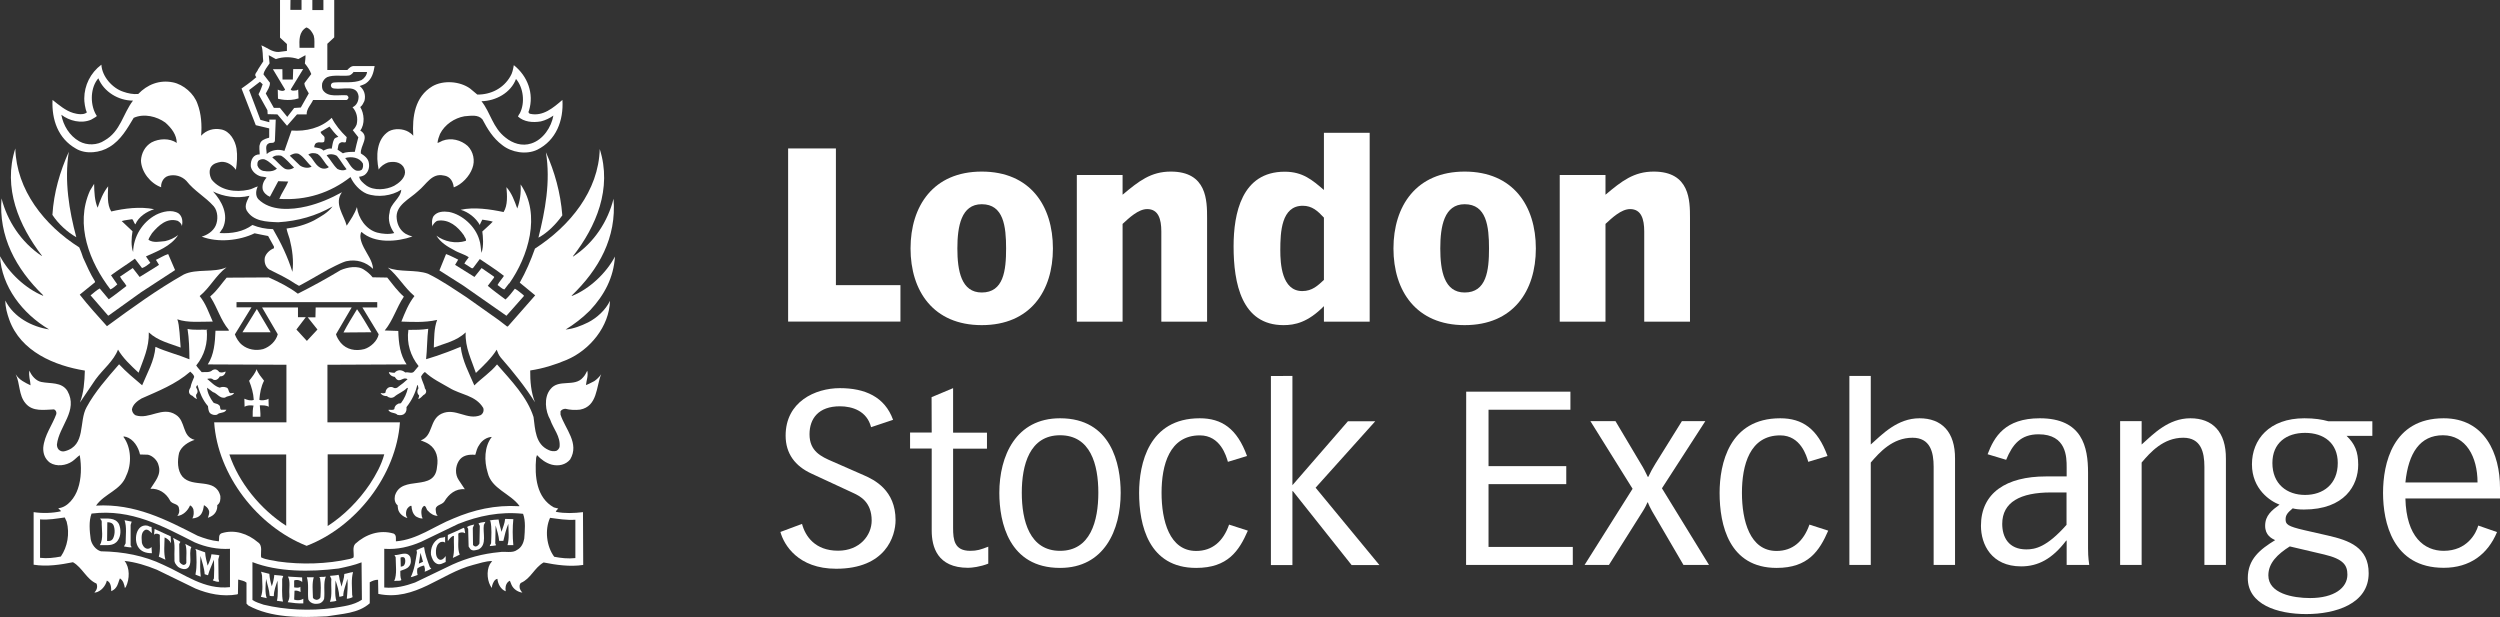 <svg xmlns="http://www.w3.org/2000/svg" fill="none" viewBox="-0.01 0 223.01 55.04">
<rect x="-0.01" y="0" width="223.01" height="55.04" fill="#333333" stroke="none"/>
<g clip-path="url(#clip0_383_70)">
<path d="M25.191 7.092H26.113L26.145 6.161H27.036L25.922 7.981C26.018 8.151 26.294 8.066 26.463 8.055L26.59 7.981L26.622 8.775C25.721 9.082 24.788 8.807 24.788 8.807L24.767 7.992C24.947 8.098 25.318 8.182 25.424 7.992L24.332 6.171H25.18" fill="white"/>
<path d="M7.061 22.07C7.199 22.366 7.294 22.673 7.4 22.98C7.729 23.7 8.036 24.42 8.461 25.097V25.182L7.103 26.283C7.856 27.246 8.694 28.167 9.531 29.098C11.768 27.458 14.027 25.817 16.391 24.483C17.526 23.943 19.052 24.356 20.197 23.848C19.233 24.568 18.724 25.658 17.801 26.41C18.363 27.098 18.618 27.913 18.968 28.686C17.907 28.686 16.752 28.813 15.808 28.484C16.009 28.971 16.041 30.326 16.105 31.004C15.13 30.633 14.08 30.411 13.263 29.649C13.306 30.993 12.765 32.094 12.352 33.248C11.673 32.613 10.952 31.946 10.517 31.184C10.136 32.2 9.15 32.962 8.503 33.862L7.114 35.915C7.464 35.037 7.528 34.063 7.559 33.057C4.866 32.623 1.834 31.364 0.816 28.516C0.625 27.976 0.466 27.426 0.466 26.812C1.219 28.305 2.841 29.151 4.368 29.384C1.983 27.976 0.138 25.563 -0.011 22.843C0.753 24.325 2.29 25.753 3.817 26.378L3.849 26.346C1.389 23.965 -0.149 21.075 0.127 17.698C0.636 19.688 1.855 21.594 3.711 22.832L3.732 22.811C1.686 20.143 0.223 16.767 1.357 13.242C1.452 16.936 3.933 20.09 7.061 22.07Z" fill="white"/>
<path d="M51.093 22.864L51.114 22.885C52.991 21.668 54.221 19.731 54.719 17.73C55.005 21.191 53.425 24.028 50.966 26.389H51.04C52.567 25.775 54.072 24.367 54.846 22.885C54.73 24.748 53.913 26.314 52.62 27.691C51.941 28.368 51.209 28.929 50.446 29.395C51.157 29.331 51.824 29.067 52.45 28.76C53.224 28.368 54.03 27.638 54.401 26.833C54.348 29.119 52.598 31.236 50.531 32.105C49.502 32.538 48.432 32.877 47.287 33.047C47.276 33.989 47.361 35.015 47.711 35.883C46.873 34.55 45.781 33.174 44.647 31.882C44.477 31.671 44.382 31.438 44.297 31.194C43.83 31.946 43.141 32.602 42.441 33.269C42.049 32.094 41.466 31.004 41.529 29.649C40.713 30.432 39.663 30.623 38.688 31.004C38.72 30.199 38.699 29.278 38.985 28.537C37.829 28.802 36.631 28.707 35.794 28.686C36.112 27.892 36.419 27.108 36.96 26.41C36.059 25.658 35.497 24.61 34.585 23.869C35.603 24.314 37.066 24.017 38.169 24.42C39.367 25.002 40.48 25.785 41.604 26.516L44.488 28.558L45.23 29.13L45.304 29.109L47.732 26.346L46.354 25.214C46.905 24.24 47.34 23.224 47.711 22.176C50.828 20.165 53.394 17.021 53.489 13.295C54.613 16.82 53.171 20.207 51.093 22.864Z" fill="white"/>
<path d="M6.796 21.16C6.001 20.715 5.174 19.953 4.665 19.169C4.792 17.148 5.344 15.295 6.128 13.538C5.715 16.153 6.16 18.788 6.796 21.16Z" fill="white"/>
<path d="M50.15 19.212C49.598 19.985 48.846 20.757 48.019 21.202C48.612 18.82 49.121 16.206 48.687 13.581C49.471 15.327 49.991 17.19 50.15 19.201" fill="white"/>
<path d="M8.694 18.545C8.927 17.868 9.171 17.201 9.638 16.619C9.616 17.328 9.521 18.238 9.913 18.863C11.101 18.587 12.479 18.407 13.741 18.661C13.083 18.873 12.352 19.318 12.066 20.016C11.938 19.9 11.917 19.688 11.79 19.551C11.472 19.614 11.154 19.625 10.846 19.72L11.811 20.63C11.716 21.202 11.663 21.943 11.864 22.483C11.896 21.107 12.68 19.815 13.91 19.159C14.483 18.873 15.32 18.661 15.914 19.032C16.275 19.307 16.306 19.784 16.211 20.186C16.211 19.974 16.01 19.794 15.84 19.699C14.886 19.402 14.133 20.101 13.55 20.8C13.444 21.001 13.285 21.17 13.232 21.392C13.688 21.689 14.186 21.551 14.716 21.509C15.14 21.414 15.532 21.234 15.882 20.969C15.204 21.996 14.037 22.398 13.009 22.874L13.401 23.446C13.189 23.615 12.935 23.827 12.659 23.912L12.023 23.075C11.323 23.594 10.592 24.028 9.892 24.557L10.454 25.372C10.274 25.531 10.062 25.722 9.839 25.817C7.994 23.404 6.648 20.059 8.015 17.01L8.386 16.396C8.397 17.148 8.429 17.899 8.705 18.545" fill="white"/>
<path d="M45.4 25.277L44.986 25.817C44.774 25.785 44.573 25.552 44.371 25.425C44.52 25.14 44.764 24.886 44.944 24.61C44.265 24.07 43.513 23.605 42.791 23.107L42.177 23.922H42.06C41.848 23.785 41.625 23.647 41.413 23.509C41.519 23.308 41.678 23.128 41.806 22.948C41.413 22.673 40.904 22.567 40.48 22.303C39.908 22.006 39.282 21.625 38.922 21.022C39.59 21.541 40.639 21.773 41.54 21.488C41.625 21.318 41.424 21.16 41.371 20.99C40.819 20.207 40.035 19.54 39.049 19.688C38.858 19.72 38.699 19.932 38.604 20.08L38.572 20.207C38.498 19.985 38.498 19.529 38.667 19.275C39.006 18.852 39.547 18.841 40.045 18.905C41.243 19.138 42.399 20.207 42.739 21.371C42.876 21.742 42.866 22.165 42.94 22.557C43.163 21.953 43.067 21.043 43.014 20.651C43.322 20.355 43.672 20.069 43.947 19.773C43.65 19.678 43.322 19.646 43.014 19.593C42.94 19.752 42.844 19.9 42.791 20.069C42.442 19.434 41.763 18.905 41.084 18.714C42.272 18.45 43.714 18.662 44.912 18.916C45.294 18.302 45.23 17.434 45.166 16.693C45.644 17.233 45.887 17.921 46.131 18.598C46.375 17.942 46.481 17.222 46.428 16.449C48.283 19.138 47.107 22.906 45.41 25.298" fill="white"/>
<path d="M18.979 17.063C19.784 17.942 20.421 19.17 19.869 20.345C19.774 20.493 19.668 20.641 19.572 20.789C20.675 20.853 21.682 20.673 22.509 20.069C23.082 20.302 23.675 20.429 24.343 20.44C25.054 21.657 25.658 22.917 26.072 24.25C26.209 23.277 26.061 22.239 25.828 21.318C25.732 21.011 25.605 20.683 25.552 20.387C26.422 20.281 27.238 20.048 27.991 19.667C28.584 19.328 29.231 18.99 29.655 18.418C28.192 19.254 26.581 19.72 24.81 19.826C23.739 19.784 22.583 19.752 21.99 18.767C21.746 18.291 22.117 17.783 22.244 17.465C21.142 17.73 19.922 17.55 18.979 17.074V17.063ZM23.622 14.226C23.463 14.173 23.273 14.195 23.124 14.279C22.944 14.374 22.944 14.576 22.954 14.766C23.029 14.999 23.22 15.179 23.453 15.242C23.866 15.317 24.386 15.327 24.693 15.041C24.333 14.766 24.025 14.396 23.633 14.237L23.622 14.226ZM30.779 14.099C31.118 14.47 31.267 14.989 31.744 15.211C31.924 15.253 32.147 15.253 32.285 15.116C32.38 14.967 32.401 14.756 32.359 14.576C32.051 14.046 31.341 13.93 30.779 14.099ZM25.075 13.888C24.789 13.835 24.46 13.856 24.28 14.057C24.672 14.332 24.98 14.787 25.382 15.041C25.637 15.179 26.008 15.116 26.22 14.946C25.849 14.607 25.499 14.131 25.064 13.888H25.075ZM29.125 13.856C29.485 14.248 29.698 14.713 30.09 15.073C30.323 15.2 30.673 15.253 30.906 15.094C30.588 14.713 30.366 14.29 30.047 13.909C29.804 13.75 29.39 13.697 29.125 13.856ZM26.612 13.718C26.326 13.623 26.04 13.75 25.838 13.888L26.75 14.766C27.026 14.957 27.482 15.052 27.789 14.861C27.365 14.491 27.079 13.951 26.602 13.708L26.612 13.718ZM28.33 13.739C28.054 13.623 27.715 13.623 27.492 13.792C27.98 14.173 28.128 14.872 28.754 15.031C28.945 15.073 29.189 15.031 29.326 14.904C28.913 14.555 28.765 14.046 28.34 13.75L28.33 13.739ZM29.38 11.294L28.595 11.76C28.595 11.961 28.871 12.067 28.934 12.236C28.955 12.3 28.934 12.607 28.902 12.649C28.786 12.766 28.447 12.649 28.298 12.723C28.107 12.755 28.022 12.956 28.022 13.136C28.288 13.2 28.627 13.189 28.839 13.432C29.072 13.337 29.284 13.2 29.581 13.263C29.645 12.988 29.655 12.702 29.782 12.448C29.857 12.279 30.037 12.258 30.175 12.205C29.857 11.919 29.623 11.612 29.38 11.294ZM46.025 7.028C45.569 8.278 44.212 9.008 42.94 9.029C43.767 10.066 43.926 11.379 45.092 12.279C45.718 12.787 46.555 13.073 47.382 12.797C48.443 12.459 49.174 11.337 49.354 10.31C49.058 10.522 48.644 10.733 48.241 10.829C47.51 10.956 46.736 10.881 46.195 10.395C46.248 10.289 46.29 10.183 46.365 10.098C46.842 9.167 46.683 7.812 46.015 7.039L46.025 7.028ZM8.768 6.976L8.652 7.124C8.016 8.002 8.037 9.463 8.631 10.352C8.472 10.5 8.281 10.564 8.111 10.68C7.231 11.051 6.181 10.786 5.461 10.236C5.63 11.178 6.181 12.109 7.061 12.607C7.74 12.988 8.673 12.967 9.309 12.533C10.751 11.728 10.953 10.14 11.854 8.976C10.55 8.976 9.256 8.193 8.758 6.976H8.768ZM31.542 6.404C31.447 6.552 31.309 6.669 31.15 6.732C30.514 6.817 29.751 6.647 29.178 6.88C28.966 6.986 28.807 7.198 28.733 7.42C28.701 7.642 28.69 7.907 28.828 8.087C29.305 8.712 30.206 8.436 30.927 8.5C31.012 8.542 31.076 8.627 31.076 8.722C31.055 8.817 30.991 8.881 30.906 8.923H27.916C27.726 9.347 27.333 9.696 27.344 10.204H26.485L25.595 11.22L24.736 10.204L23.866 10.183L23.845 9.834L23.05 8.405C23.22 8.129 23.421 7.515 23.421 7.515L23.177 7.293L22.212 8.034L23.22 10.691L24.015 10.903V10.67H24.587L24.513 12.554C24.46 12.85 24.121 12.681 23.951 12.797C23.591 12.967 23.792 13.464 23.782 13.739C24.195 13.369 24.842 13.274 25.361 13.464L25.997 11.644C27.27 11.739 28.616 11.432 29.581 10.511C29.899 11.136 30.366 11.707 30.917 12.236L30.864 12.543C30.864 12.861 30.556 12.596 30.397 12.713C30.111 12.808 30.175 13.126 30.101 13.348L30.578 13.676C30.896 13.538 31.299 13.549 31.638 13.549C31.723 13.104 31.85 12.681 31.956 12.247L31.458 11.612C31.627 11.464 31.733 11.284 31.808 11.093C31.935 10.532 31.808 9.971 31.436 9.569C31.829 9.389 31.988 8.987 31.977 8.584C31.829 7.515 30.609 8.013 29.814 7.896C29.411 7.896 29.401 7.357 29.804 7.357C30.609 7.293 31.511 7.441 32.232 7.145C32.497 6.986 32.709 6.7 32.73 6.425H31.564L31.542 6.404ZM23.962 4.933L24.036 5.652C23.824 5.97 23.548 6.288 23.495 6.637L24.068 7.378C24.089 7.727 23.856 8.034 23.697 8.341L24.418 9.622H24.958L25.616 10.426L26.231 9.632L26.824 9.59L27.535 8.33C27.376 8.034 27.164 7.769 27.142 7.42L27.757 6.605C27.63 6.266 27.429 5.959 27.185 5.663C27.206 5.42 27.259 5.134 27.238 4.922L26.602 5.271C25.966 5.049 25.234 5.049 24.598 5.271L23.962 4.922V4.933ZM27.323 2.445C26.644 2.837 26.686 3.567 26.708 4.266H28.033C28.022 3.906 28.075 3.514 27.98 3.186C27.863 2.9 27.641 2.54 27.312 2.445H27.323ZM25.891 0.879H26.888V0H27.853V0.9H28.839V0H29.804V3.334L29.189 3.906V6.245H30.97C31.14 6.065 31.33 5.864 31.606 5.896H33.408C33.313 6.467 33.175 7.05 32.635 7.431C32.465 7.547 32.263 7.6 32.072 7.674C32.486 7.992 32.635 8.51 32.497 9.008C32.401 9.198 32.327 9.4 32.126 9.548C32.486 10.13 32.56 11.072 32.126 11.644C33.027 12.194 32.104 12.988 32.179 13.687C32.518 13.898 32.857 14.152 32.9 14.576C32.963 14.967 32.836 15.37 32.507 15.613C32.359 15.698 32.21 15.751 32.03 15.761C32.062 16.068 32.412 16.354 32.677 16.555C33.355 17.031 34.447 16.936 35.147 16.576C35.539 16.354 35.974 16.005 36.091 15.571C36.165 15.317 36.091 15.062 35.964 14.861C35.645 14.427 35.094 14.385 34.606 14.491C34.288 14.607 33.96 14.819 33.769 15.126C33.525 13.941 33.557 12.416 34.681 11.707C35.2 11.432 35.932 11.474 36.43 11.76C36.578 11.845 36.727 11.961 36.854 12.109C36.748 10.395 37.003 8.627 38.561 7.695C39.537 7.134 41.01 7.24 41.922 7.896L42.569 8.436C43.778 8.447 44.891 7.886 45.506 6.827C45.697 6.531 45.76 6.171 45.824 5.811C47.064 6.796 47.637 8.352 47.181 9.855C47.096 9.982 47.128 10.109 47.276 10.151C48.421 10.405 49.323 9.632 50.16 8.913C50.277 10.754 49.598 12.522 47.913 13.358C46.937 13.824 45.622 13.602 44.795 12.945C43.958 12.321 43.459 11.474 43.025 10.649C42.633 10.193 41.996 10.331 41.413 10.373C40.533 10.532 39.664 11.104 39.24 11.95C39.134 12.205 39.049 12.459 39.017 12.744C39.155 12.734 39.314 12.607 39.462 12.554C40.236 12.258 41.116 12.49 41.71 13.02C42.219 13.528 42.389 14.332 42.124 15.01C41.869 15.729 41.191 16.449 40.47 16.714C40.374 15.941 39.94 15.698 39.558 15.655C38.498 15.422 38.031 16.449 37.278 17.052C36.547 17.751 35.221 18.312 35.38 19.519C35.434 20.048 35.677 20.546 36.165 20.853C36.356 20.958 36.568 21.043 36.78 21.096C35.402 21.583 33.398 21.742 32.232 20.683C31.956 21.128 32.348 21.89 32.454 22.102C32.762 22.715 33.218 23.266 33.271 23.986C32.635 23.372 31.797 23.107 30.896 23.298C30.896 23.298 30.355 23.372 27.832 24.854C27.206 25.214 26.665 25.499 26.665 25.499C26.665 25.499 26.443 25.372 26.347 25.32C25.605 24.811 24.799 24.441 24.004 24.039C23.654 23.795 23.548 23.382 23.612 22.98C23.707 22.61 24.068 22.282 24.428 22.144V21.996L23.909 21.054C23.495 20.99 23.113 20.884 22.7 20.81C21.354 21.466 19.424 21.668 17.982 21.107C18.459 20.98 18.989 20.641 19.222 20.143C19.466 19.614 19.434 18.841 19.053 18.397C18.3 17.55 17.335 17.052 16.614 16.132C16.211 15.719 15.607 15.528 15.013 15.687C14.515 15.825 14.324 16.386 14.367 16.703C13.412 16.364 12.607 15.348 12.564 14.332C12.596 13.676 12.914 13.051 13.508 12.702C14.165 12.353 15.13 12.3 15.755 12.755C15.755 12.035 15.3 11.432 14.738 10.934C13.974 10.384 12.84 10.098 11.917 10.511C11.355 11.443 10.783 12.49 9.765 13.104C8.928 13.634 7.634 13.792 6.754 13.252C5.174 12.353 4.591 10.68 4.676 8.913C5.248 9.368 5.842 9.876 6.521 10.077C6.839 10.172 7.454 10.289 7.74 10.024C7.581 9.728 7.496 9.029 7.507 8.775C7.517 7.621 8.048 6.51 9.034 5.769C9.087 6.817 10.009 7.865 10.984 8.182C11.398 8.33 11.864 8.426 12.32 8.383C13.126 7.547 14.197 7.103 15.416 7.346C16.36 7.537 17.303 8.352 17.611 9.273C17.94 10.13 18.014 11.157 17.929 12.109C18.395 11.601 19.053 11.411 19.731 11.548C20.505 11.697 20.972 12.543 21.088 13.252C21.184 13.866 21.131 14.544 21.035 15.147C20.717 14.713 20.251 14.406 19.71 14.438C19.36 14.502 19 14.576 18.788 14.925C18.608 15.264 18.703 15.74 18.883 16.036C19.678 17.01 21.004 17.18 22.17 16.925C22.467 16.873 22.7 16.703 22.986 16.629C22.817 16.957 22.753 17.455 23.029 17.762C24.11 18.852 25.966 18.736 27.355 18.407C28.457 18.143 29.496 17.698 30.493 17.148C29.761 18.164 30.673 19.18 30.917 20.133C31.256 19.614 31.638 19.074 31.829 18.471C31.945 19.455 32.635 20.471 33.631 20.747C34.087 20.863 34.681 20.927 35.158 20.789C34.787 20.27 34.564 19.625 34.744 18.947C34.797 18.153 35.741 17.688 35.783 16.925C34.935 17.476 33.673 17.645 32.688 17.275C32.072 17.01 31.521 16.396 31.256 15.793C29.454 17.201 27.323 17.899 24.905 17.741C25.117 17.201 25.478 16.735 25.701 16.195L24.81 16.163L24.068 17.55C23.782 17.444 23.495 17.18 23.421 16.883C23.357 16.491 23.506 16.132 23.771 15.846C23.622 15.772 23.442 15.772 23.273 15.74C22.859 15.634 22.424 15.274 22.361 14.83C22.329 14.248 22.594 13.761 23.156 13.771C23.166 13.528 23.071 13.073 23.177 12.861C23.241 12.522 23.612 12.395 23.898 12.31C23.941 12.321 23.972 12.289 24.004 12.258V11.453L22.806 11.167L21.534 7.896C21.534 7.896 22.446 7.272 22.859 6.88C22.583 6.637 22.954 6.415 23.008 6.192L23.474 5.472C23.41 4.996 23.463 4.488 23.304 4.043C23.813 4.245 24.269 4.657 24.842 4.636L25.584 4.541V3.927L24.969 3.355V0H25.902" fill="white"/>
<path d="M15.607 24.092L12.574 26.071L9.68 28.146H9.627L8.068 26.346C8.344 26.134 8.588 25.891 8.885 25.732L9.691 26.695C10.231 26.325 10.751 25.902 11.27 25.51C11.122 25.214 10.836 24.981 10.698 24.674L11.832 23.912L12.447 24.706C13.02 24.335 13.613 24.007 14.175 23.626L13.9 23.181C14.249 23.023 14.61 22.779 14.992 22.663" fill="white"/>
<path d="M40.862 23.16L40.586 23.626L42.314 24.706C42.526 24.451 42.738 24.187 42.95 23.912L44.064 24.684V24.758L43.502 25.499C44 25.923 44.551 26.314 45.081 26.717C45.4 26.431 45.665 26.082 45.919 25.753C46.205 25.902 46.449 26.145 46.714 26.346V26.42L45.166 28.167L41.318 25.478L39.187 24.123L39.78 22.663C40.151 22.79 40.501 22.991 40.862 23.16Z" fill="white"/>
<path d="M21.618 29.638L22.901 27.564L24.131 29.638" fill="white"/>
<path d="M33.121 29.638L30.63 29.659C30.99 28.95 31.425 28.273 31.839 27.585C32.305 28.23 32.697 28.95 33.121 29.638Z" fill="white"/>
<path d="M23.548 33.957C23.272 34.475 23.177 35.058 23.124 35.661C23.336 35.767 23.601 35.682 23.813 35.64L23.94 35.566L23.962 36.286C23.739 36.148 23.453 36.159 23.166 36.159C23.177 36.465 23.241 36.815 23.219 37.175H22.53C22.52 36.825 22.53 36.497 22.605 36.18C22.339 36.148 22.032 36.137 21.809 36.286L21.788 35.566C22.032 35.672 22.35 35.778 22.626 35.672C22.594 35.058 22.424 34.507 22.212 33.968C22.467 33.639 22.753 33.311 22.88 32.93C23.007 33.311 23.294 33.639 23.548 33.968" fill="white"/>
<path d="M29.22 40.541V46.924C30.683 45.981 31.998 44.648 32.974 43.198C33.525 42.361 34.013 41.472 34.267 40.53H29.231L29.22 40.541ZM25.52 40.541H20.452C21.279 43.018 23.198 45.41 25.52 46.902V40.541ZM33.642 26.95H21.088V27.415H22.424L20.94 29.829C21.067 30.157 21.279 30.527 21.587 30.771C22.096 31.184 22.806 31.311 23.463 31.141C24.067 30.94 24.608 30.432 24.767 29.818L23.368 27.426H26.57V28.294H27.269L26.432 29.395L27.365 30.411L28.308 29.395L27.439 28.305H28.128L28.149 27.426H31.362C31.362 27.426 30.408 29.045 29.962 29.818C30.037 30.093 30.206 30.347 30.387 30.58C30.906 31.194 31.712 31.342 32.486 31.141C33.048 30.972 33.663 30.411 33.769 29.818L32.316 27.426H33.642V26.96V26.95ZM33.228 24.737L34.532 24.759C34.999 25.341 35.433 25.944 36.016 26.463C35.359 27.426 35.073 28.548 34.309 29.479L35.518 29.522C35.55 30.612 35.677 31.649 36.26 32.507L29.199 32.538V37.672H35.666C35.338 42.383 31.775 46.987 27.344 48.691C22.944 46.955 19.402 42.351 19.095 37.672H25.541V32.538L18.523 32.507C19.084 31.649 19.169 30.58 19.212 29.501H20.399V29.427C19.668 28.548 19.392 27.479 18.798 26.547C18.756 26.516 18.724 26.452 18.766 26.42C19.36 25.923 19.742 25.309 20.208 24.769L23.962 24.748C24.863 25.15 25.743 25.584 26.559 26.198C27.842 25.552 29.114 24.854 30.365 24.102C30.97 23.838 31.903 23.647 32.496 24.081C32.761 24.25 33.026 24.483 33.239 24.748" fill="white"/>
<path d="M45.781 46.31C45.707 47.019 45.707 47.887 45.781 48.628H45.261C45.431 48.056 45.346 47.347 45.336 46.722C45.134 47.209 45.007 47.728 44.89 48.247H44.519C44.477 47.77 44.328 47.326 44.201 46.871L44.169 48.469C44.201 48.532 44.222 48.586 44.243 48.638C44.063 48.691 43.862 48.691 43.671 48.712L43.798 48.459C43.819 47.823 43.872 47.114 43.745 46.511L43.671 46.437C43.915 46.363 44.19 46.363 44.466 46.341C44.519 46.722 44.646 47.082 44.731 47.442C44.837 47.061 45.017 46.701 45.049 46.288" fill="white"/>
<path d="M11.642 46.828V48.649L11.737 48.818C11.536 48.85 11.271 48.776 11.048 48.744L11.196 48.469C11.196 47.792 11.313 47.008 11.101 46.405L11.737 46.532" fill="white"/>
<path d="M43.151 46.828C43.045 47.569 43.448 48.564 42.706 48.998C42.473 49.072 42.144 49.189 41.943 48.977L41.794 48.755L41.752 47.178L41.656 47.008C41.826 46.892 42.07 46.839 42.292 46.786L42.165 47.082L42.186 48.617C42.43 48.924 42.695 48.617 42.759 48.48C42.759 48.469 42.791 46.913 42.791 46.913L42.674 46.691C42.854 46.595 43.088 46.595 43.289 46.553" fill="white"/>
<path d="M9.563 46.585L9.542 48.257C9.733 48.279 9.913 48.257 10.041 48.088C10.242 47.76 10.274 47.22 10.115 46.849C10.009 46.638 9.797 46.585 9.563 46.585ZM10.602 46.754C10.793 47.209 10.793 47.802 10.496 48.215C10.125 48.755 9.479 48.607 8.896 48.628C9.245 48.056 9.044 47.209 9.065 46.532C9.065 46.416 8.97 46.352 8.917 46.257C9.542 46.267 10.274 46.14 10.602 46.754Z" fill="white"/>
<path d="M13.507 46.998L13.539 47.569C13.38 47.41 13.179 47.167 12.924 47.273C12.532 47.516 12.627 48.024 12.649 48.427C12.702 48.628 12.818 48.84 13.02 48.924C13.2 48.998 13.38 48.924 13.507 48.797L13.539 49.348C13.03 49.348 12.543 49.221 12.277 48.734C12.044 48.3 12.066 47.612 12.352 47.209C12.553 46.924 12.861 46.818 13.189 46.902C13.285 46.966 13.391 46.998 13.507 47.008" fill="white"/>
<path d="M41.477 47.464V47.569C41.307 47.453 41.105 47.485 40.925 47.548L40.872 47.622C40.914 48.236 40.777 48.935 40.999 49.475L40.384 49.771C40.565 49.178 40.448 48.459 40.48 47.802C40.268 47.802 40.066 48.099 39.939 48.268C39.918 48.067 39.939 47.866 39.939 47.718C40.406 47.516 40.872 47.315 41.349 47.082C41.466 47.146 41.423 47.347 41.477 47.474" fill="white"/>
<path d="M15.246 48.458C15.14 48.226 14.896 48.025 14.673 47.94C14.662 48.586 14.578 49.337 14.747 49.93L14.154 49.655C14.334 49.062 14.217 48.353 14.249 47.707C14.122 47.622 13.931 47.559 13.783 47.654L13.729 47.707L13.783 47.188L15.214 47.844" fill="white"/>
<path d="M39.695 48.427C39.621 48.289 39.42 48.331 39.303 48.353C39.006 48.49 38.9 48.797 38.879 49.093C38.868 49.422 38.889 49.782 39.208 49.93C39.452 49.983 39.611 49.782 39.748 49.602V50.131C39.515 50.226 39.271 50.406 38.985 50.3C38.635 50.152 38.518 49.792 38.434 49.485C38.381 48.871 38.635 48.3 39.176 48.014C39.335 47.929 39.557 47.993 39.695 47.866" fill="white"/>
<path d="M16.084 48.331L15.978 48.522L15.999 50.099C16.052 50.247 16.211 50.353 16.349 50.395C16.466 50.395 16.593 50.321 16.614 50.205C16.582 49.644 16.699 49.03 16.519 48.522L17.059 48.797C16.901 49.136 16.975 49.57 16.975 49.962C16.975 51.115 16.095 50.745 15.872 50.565C15.681 50.374 15.522 50.173 15.554 49.909C15.512 49.263 15.649 48.543 15.427 47.982C15.639 48.109 15.861 48.183 16.073 48.331" fill="white"/>
<path d="M18.289 49.273C18.311 49.686 18.416 50.067 18.512 50.459C18.66 50.131 18.809 49.824 18.851 49.443C19.063 49.475 19.339 49.475 19.562 49.538L19.466 49.887L19.487 51.655L19.54 51.877C19.381 51.941 19.159 51.835 18.989 51.782C18.947 51.74 19.074 51.666 19.074 51.581C19.106 51.052 19.106 50.47 19.074 49.93C18.904 50.385 18.671 50.83 18.544 51.316L18.247 51.221C18.215 50.66 18.014 50.131 17.876 49.591C17.844 50.194 17.823 50.851 17.897 51.443C17.759 51.38 17.632 51.337 17.515 51.295C17.473 51.274 17.43 51.264 17.43 51.264C17.43 51.264 17.43 51.211 17.441 51.147C17.568 50.533 17.515 49.803 17.494 49.157L17.42 48.967" fill="white"/>
<path d="M37.723 50.11L37.5 49.316L37.352 50.279L37.723 50.11ZM37.818 48.797C37.903 49.432 38.115 50.014 38.338 50.597L38.465 50.724C38.274 50.819 38.094 50.935 37.871 50.999C37.935 50.819 37.871 50.618 37.818 50.448C37.627 50.48 37.405 50.565 37.225 50.702C37.182 50.893 37.193 51.115 37.246 51.285C37.034 51.348 36.853 51.454 36.631 51.486C36.959 50.808 37.055 50.046 37.182 49.295L37.15 49.072C37.373 48.977 37.585 48.861 37.818 48.797Z" fill="white"/>
<path d="M35.719 49.739L35.74 50.554C35.846 50.523 35.974 50.523 36.048 50.406C36.143 50.258 36.164 50.046 36.122 49.866C36.09 49.676 35.846 49.655 35.73 49.739H35.719ZM36.589 49.686C36.673 49.94 36.673 50.29 36.493 50.501C36.302 50.766 35.974 50.808 35.698 50.925C35.698 51.211 35.687 51.496 35.793 51.74C35.645 51.867 35.359 51.772 35.157 51.835C35.422 51.221 35.285 50.406 35.285 49.708L35.178 49.517C35.666 49.538 36.281 49.115 36.589 49.686Z" fill="white"/>
<path d="M22.509 50.142V53.518C22.805 53.73 23.166 53.815 23.505 53.941C25.445 54.407 27.64 54.513 29.697 54.238C30.598 54.09 31.521 54.005 32.273 53.497L32.242 50.163C31.595 50.417 30.895 50.565 30.195 50.713C27.661 51.031 24.788 51.031 22.509 50.142ZM49.057 46.193C48.569 47.262 48.739 48.744 49.428 49.665C50.022 49.782 50.669 49.856 51.315 49.782V46.363C50.52 46.416 49.799 46.288 49.068 46.193H49.057ZM5.757 46.161C5.036 46.257 4.347 46.394 3.562 46.331V49.76C4.198 49.834 4.824 49.76 5.418 49.644C6.011 48.776 6.223 47.601 5.937 46.532L5.767 46.161H5.757ZM40.914 46.712L37.532 48.342C36.536 48.765 35.454 49.041 34.267 48.956V52.407C35.263 52.502 36.164 52.269 37.013 51.962L40.342 50.364C41.657 49.771 43.045 49.39 44.54 49.252C45.049 49.157 45.696 49.379 46.12 49.051C46.512 48.84 46.682 48.437 46.756 48.046C46.809 47.336 46.894 46.49 46.65 45.833C44.583 45.611 42.653 46.024 40.904 46.722L40.914 46.712ZM8.153 45.823C7.899 46.49 7.983 47.379 8.079 48.088C8.153 48.543 8.524 49.051 8.991 49.178C11.005 49.21 12.861 49.57 14.557 50.385C16.465 51.221 18.204 52.629 20.505 52.375V48.956C19.381 49.02 18.321 48.797 17.366 48.384C14.536 46.955 11.715 45.368 8.164 45.812L8.153 45.823ZM18.427 29.374C18.554 30.601 18.225 31.702 17.494 32.602C17.631 32.814 17.812 32.994 17.981 33.195C18.321 33.174 18.702 33.258 18.946 33.015C19.222 32.877 19.392 32.983 19.561 33.195C19.741 33.248 19.858 33.237 20.113 33.142C20.113 33.301 20.006 33.428 19.89 33.512C19.773 33.565 19.731 33.576 19.604 33.576C19.487 33.766 19.296 33.989 18.999 33.862C18.872 33.714 18.66 33.766 18.512 33.788L18.48 33.809C18.84 34.094 19.158 34.476 19.593 34.581C19.763 34.497 19.975 34.497 20.166 34.56C20.441 34.624 20.314 34.994 20.558 35.079L20.876 35.047C20.706 35.365 20.314 35.27 20.059 35.471C19.572 35.555 19.381 35.09 18.978 34.973L18.459 34.581C18.49 35.058 18.734 35.513 19.031 35.915C19.18 36.021 19.392 35.989 19.519 36.137C19.72 36.233 19.519 36.614 19.837 36.55H20.187C20.017 36.9 19.582 36.741 19.349 36.995C19.116 37.058 18.883 36.995 18.713 36.847C18.586 36.677 18.564 36.455 18.543 36.233C18.056 35.672 17.801 35.015 17.6 34.338C17.526 34.423 17.451 34.529 17.504 34.603C17.578 34.709 17.706 34.973 17.504 35.174C17.441 35.27 17.504 35.481 17.568 35.598C17.377 35.523 17.303 35.449 17.144 35.301C16.995 35.259 16.656 35.037 16.985 34.56C17.038 34.211 17.197 33.925 17.314 33.618C17.282 33.428 17.112 33.29 16.964 33.152C15.659 34.285 14.111 34.878 12.617 35.545C12.245 35.756 11.821 36.095 11.758 36.529C11.779 36.741 11.885 36.942 12.086 37.048C13.327 37.45 14.472 36.212 15.67 36.995C16.593 37.566 16.19 38.932 17.356 39.239C16.805 39.408 16.168 39.81 15.967 40.393C15.808 41.081 15.797 41.959 16.264 42.52C17.197 43.579 19.222 42.552 19.646 44.246C19.667 44.563 19.646 44.859 19.37 45.061C19.402 45.484 19.201 45.876 18.798 46.077L18.533 46.193C18.596 45.981 18.724 45.727 18.607 45.495C18.533 45.304 18.363 45.166 18.183 45.061C18.14 45.336 18.098 45.611 17.939 45.855C17.738 46.13 17.462 46.225 17.144 46.246C17.292 46.013 17.292 45.706 17.239 45.431C17.186 45.294 17.091 45.135 16.942 45.082C16.752 45.548 16.317 45.981 15.808 46.024C15.967 45.844 16.02 45.59 15.956 45.357C15.914 44.87 15.32 45.029 15.14 44.616C14.79 43.97 14.143 43.558 13.412 43.6C13.793 42.965 14.408 42.361 14.133 41.504C14.037 41.07 13.613 40.657 13.189 40.562L12.479 40.541C12.341 39.895 11.906 39.165 11.217 38.964C11.143 38.985 11.069 38.89 10.994 38.964C11.705 39.895 11.758 41.409 11.249 42.436C10.782 43.737 9.319 44.013 8.556 45.103C12.034 44.902 14.822 46.363 17.621 47.792C18.215 48.025 18.83 48.226 19.508 48.289C19.572 48.046 19.445 47.696 19.752 47.569C20.908 47.199 22.106 47.612 22.986 48.363C23.452 48.66 23.219 49.252 23.283 49.718C23.749 49.951 24.3 49.972 24.809 50.089C26.898 50.385 29.167 50.311 31.16 49.866C31.287 49.824 31.425 49.813 31.531 49.718C31.584 49.316 31.404 48.818 31.68 48.511C32.602 47.665 33.864 47.22 35.115 47.601C35.369 47.749 35.295 48.035 35.306 48.289C37.214 48.141 38.73 46.924 40.448 46.246C42.24 45.484 44.138 45.029 46.3 45.156L46.332 45.135C45.505 44.002 43.83 43.621 43.491 42.15C43.173 41.123 43.183 39.832 43.862 38.974C43.438 38.995 43.003 39.26 42.759 39.662C42.547 39.938 42.483 40.255 42.388 40.573C41.826 40.52 41.232 40.604 40.914 41.123C40.607 41.62 40.565 42.319 40.914 42.827L41.455 43.642C40.66 43.558 40.013 44.076 39.632 44.733C39.398 45.082 38.752 45.008 38.868 45.569C38.879 45.738 38.9 45.897 39.038 46.013C38.741 46.024 38.402 45.844 38.168 45.569C37.999 45.452 38.031 45.145 37.819 45.124C37.5 45.346 37.564 45.791 37.628 46.119L37.702 46.236C37.5 46.288 37.267 46.161 37.087 46.066C36.801 45.823 36.716 45.484 36.695 45.124C36.546 45.092 36.398 45.272 36.302 45.399C36.207 45.579 36.186 45.812 36.228 46.013L36.334 46.214C35.963 46.109 35.571 45.802 35.496 45.399C35.496 45.294 35.454 45.198 35.465 45.082C35.2 44.87 35.157 44.531 35.221 44.214C35.815 42.287 38.783 43.949 38.974 41.652C39.112 40.858 38.942 40.096 38.264 39.63C38.031 39.472 37.776 39.387 37.522 39.281C38.645 38.9 38.274 37.439 39.366 36.91C40.617 36.317 41.667 37.545 42.876 37.027C43.099 36.878 43.173 36.635 43.099 36.392C42.42 35.248 41.063 35.217 40.066 34.592C39.324 34.158 38.55 33.798 37.893 33.184C37.744 33.279 37.638 33.438 37.553 33.576C37.606 33.957 37.829 34.264 37.893 34.645C38.115 34.92 37.977 35.142 37.766 35.238C37.638 35.365 37.469 35.555 37.299 35.598C37.32 35.481 37.394 35.386 37.373 35.259C37.203 35.142 37.203 34.931 37.246 34.761C37.373 34.656 37.278 34.529 37.267 34.391L37.214 34.338C37.044 35.058 36.726 35.714 36.249 36.317C36.27 36.529 36.249 36.741 36.08 36.889C35.921 37.058 35.656 37.058 35.444 37.005C35.21 36.762 34.797 36.9 34.627 36.561C34.818 36.529 35.041 36.624 35.168 36.487C35.168 36.296 35.295 36.116 35.465 36.042C35.539 35.958 35.677 36.021 35.762 35.958C36.069 35.545 36.27 35.1 36.377 34.603H36.302C35.953 34.962 35.507 35.09 35.147 35.407C34.913 35.545 34.68 35.492 34.5 35.333C34.426 35.354 34.044 35.301 33.938 35.058C34.076 35.079 34.288 35.132 34.383 35.005C34.373 34.836 34.489 34.687 34.606 34.592C34.807 34.476 34.998 34.507 35.147 34.613C35.285 34.645 35.422 34.613 35.55 34.476C35.825 34.285 36.101 34.063 36.345 33.83C35.963 33.565 35.698 34.147 35.348 33.809L35.2 33.618C35.009 33.597 34.818 33.502 34.712 33.311C34.701 33.279 34.68 33.237 34.68 33.195C34.85 33.205 35.009 33.269 35.2 33.248C35.306 33.099 35.465 33.047 35.624 33.025C35.825 33.025 35.995 33.099 36.143 33.227C36.43 33.152 36.758 33.396 36.96 33.099L37.331 32.655C36.61 31.755 36.249 30.623 36.419 29.427C37.034 29.427 37.628 29.427 38.19 29.331C38.084 30.178 38.094 31.194 37.999 32.041C37.999 32.041 39.409 31.649 41.084 30.93C41.232 32.189 41.826 33.258 42.303 34.38C42.961 33.724 43.745 33.227 44.328 32.507C45.601 33.968 47.011 35.407 47.583 37.196C47.732 38.307 47.742 39.63 48.94 40.149C49.131 40.244 49.386 40.276 49.608 40.223C49.757 40.16 49.863 40.012 49.905 39.874C50.011 38.932 49.343 38.254 49.068 37.429C48.633 36.688 48.484 35.439 49.089 34.719C49.82 33.766 51.262 34.571 52.005 33.66C52.174 33.491 52.27 33.269 52.376 33.068C52.482 33.523 52.301 33.925 52.259 34.349C52.492 34.275 52.757 34.116 53.001 33.999C53.234 33.84 53.468 33.608 53.616 33.385C53.16 34.507 53.298 36.243 51.739 36.54C51.305 36.593 50.838 36.571 50.435 36.466C50.255 36.466 50.085 36.54 49.99 36.688V36.984C50.404 38.265 51.708 39.546 50.849 40.985C50.446 41.472 49.82 41.599 49.216 41.451C48.707 41.313 48.262 40.996 47.891 40.594L47.816 40.837C47.668 42.499 47.848 44.404 49.396 45.262C49.534 45.283 49.651 45.346 49.789 45.357L49.566 45.611L49.619 45.664C50.382 45.812 51.209 45.78 51.994 45.685L52.015 50.395C50.828 50.575 49.598 50.395 48.484 50.173C47.647 50.65 47.339 51.623 46.459 51.994C46.311 52.121 46.322 52.343 46.364 52.513C46.406 52.64 46.481 52.756 46.587 52.862C46.194 52.819 45.791 52.555 45.622 52.174C45.569 52.057 45.526 51.93 45.473 51.803C45.208 51.92 45.081 52.216 45.081 52.502L45.102 52.745C44.668 52.587 44.403 52.089 44.36 51.634C44.095 51.676 43.968 51.994 43.894 52.227L43.862 52.449C43.469 51.952 43.342 50.956 43.692 50.321L43.894 50.046C43.3 50.046 42.749 50.258 42.187 50.395C39.324 51.136 37.023 53.666 33.737 52.978L33.715 51.719C33.461 51.708 33.206 51.814 32.973 51.941V53.815C31.934 54.735 30.482 54.746 29.146 54.979C26.718 55.106 24.163 55.117 22.148 54.016L21.979 53.846V51.973C21.798 51.814 21.523 51.782 21.289 51.708H21.236L21.215 52.968L21.162 53.021C19.837 53.254 18.554 52.968 17.43 52.502L13.974 50.819C13.062 50.448 12.086 50.142 11.101 50.036C11.588 50.639 11.556 51.655 11.228 52.333L11.132 52.46C11.069 52.132 10.994 51.793 10.687 51.592C10.57 51.846 10.528 52.163 10.337 52.407C10.231 52.566 10.072 52.661 9.913 52.735C9.913 52.417 9.892 51.941 9.521 51.793C9.415 52.258 9.022 52.735 8.535 52.851H8.407C8.62 52.65 8.726 52.343 8.598 52.057C7.708 51.676 7.337 50.628 6.499 50.152C5.396 50.374 4.177 50.565 2.99 50.374V45.685C3.764 45.802 4.665 45.78 5.407 45.611L5.428 45.579L5.184 45.336C6.043 45.262 6.69 44.351 6.934 43.611C7.252 42.721 7.273 41.578 7.103 40.604C6.87 40.763 6.669 40.996 6.435 41.155C5.884 41.536 5.036 41.652 4.442 41.271C4.007 40.943 3.827 40.477 3.848 39.938C3.944 38.816 4.654 37.937 5.015 36.931C5.046 36.751 4.972 36.593 4.813 36.519C3.933 36.55 2.905 36.751 2.269 35.979C1.643 35.248 1.792 34.211 1.389 33.385C1.707 33.904 2.237 34.137 2.714 34.37C2.703 33.957 2.513 33.502 2.619 33.057C2.778 33.502 3.212 33.989 3.679 34.073C4.495 34.243 5.481 34.052 6.001 34.867C6.997 36.635 5.248 38 5.068 39.652C5.068 39.821 5.11 39.969 5.216 40.096C5.365 40.255 5.587 40.308 5.789 40.244C7.686 39.736 6.997 37.598 7.718 36.317C8.46 34.952 9.542 33.724 10.613 32.496C11.238 33.174 11.97 33.777 12.67 34.37C13.126 33.248 13.762 32.21 13.857 30.94C14.832 31.385 15.893 31.639 16.889 32.052C16.879 31.163 16.858 30.21 16.72 29.342C17.282 29.469 17.928 29.384 18.522 29.416" fill="white"/>
<path d="M24.015 51.189C24.046 51.57 24.12 51.952 24.237 52.301C24.343 51.983 24.428 51.645 24.46 51.285C24.693 51.327 25 51.316 25.255 51.38L25.16 51.655C25.181 52.333 25.096 53.052 25.234 53.666L24.693 53.592C24.82 53.074 24.757 52.375 24.746 51.793C24.598 52.237 24.417 52.671 24.417 53.179C24.322 53.19 24.163 53.179 24.046 53.148C24.015 52.618 23.834 52.153 23.728 51.645C23.675 52.184 23.612 52.862 23.781 53.359L23.262 53.243C23.484 52.692 23.368 51.983 23.368 51.369C23.336 51.253 23.336 51.105 23.262 50.999" fill="white"/>
<path d="M31.479 51.052C31.309 51.666 31.394 52.417 31.404 53.074C31.436 53.126 31.415 53.211 31.447 53.264C31.288 53.349 31.118 53.402 30.927 53.412C30.98 52.83 31.033 52.227 30.98 51.634C30.864 52.142 30.62 52.608 30.609 53.158C30.493 53.179 30.387 53.232 30.259 53.232C30.228 52.714 30.079 52.237 29.92 51.772C29.92 52.364 29.825 53.052 29.994 53.592C29.814 53.666 29.613 53.656 29.422 53.687C29.645 53.084 29.496 52.322 29.549 51.645L29.422 51.369C29.676 51.337 29.952 51.337 30.185 51.274C30.259 51.391 30.249 51.57 30.291 51.719L30.461 52.333C30.535 51.952 30.694 51.602 30.705 51.2C30.97 51.158 31.203 51.062 31.479 51.031" fill="white"/>
<path d="M26.951 51.909C26.76 51.761 26.474 51.676 26.23 51.782V52.396C26.399 52.417 26.643 52.47 26.781 52.343L26.802 52.809C26.643 52.735 26.474 52.65 26.262 52.693L26.23 53.486C26.421 53.56 26.707 53.56 26.898 53.486L27.046 53.412V53.825C26.569 53.846 26.113 53.783 25.657 53.719C25.774 53.508 25.827 53.275 25.806 53.01C25.763 52.481 25.912 51.877 25.678 51.433L26.94 51.507" fill="white"/>
<path d="M29.05 51.443C28.817 52.026 28.986 52.777 28.902 53.423C28.849 53.592 28.7 53.74 28.53 53.815C27.703 54.037 27.491 53.465 27.491 53.465C27.417 52.819 27.555 52.089 27.364 51.496H27.979C27.81 52.036 27.894 52.724 27.905 53.317C27.958 53.444 28.096 53.476 28.202 53.508C28.361 53.508 28.499 53.433 28.573 53.285C28.605 52.735 28.637 52.121 28.541 51.581L28.467 51.486C28.615 51.433 28.859 51.486 29.039 51.433" fill="white"/>
<path d="M70.294 13.242H74.556V25.436H80.313V28.686H70.294" fill="white"/>
<path d="M87.565 26.092C89.516 26.092 89.738 24.134 89.738 22.165C89.738 20.196 89.516 18.217 87.565 18.217C85.741 18.217 85.391 20.175 85.391 22.165C85.391 24.155 85.741 26.092 87.565 26.092ZM87.565 15.306C91.891 15.306 93.915 18.365 93.915 22.165C93.915 25.965 91.891 29.003 87.565 29.003C83.239 29.003 81.214 25.944 81.214 22.165C81.214 18.386 83.239 15.306 87.565 15.306Z" fill="white"/>
<path d="M103.585 20.651C103.585 19.54 103.32 18.651 102.323 18.651C101.539 18.651 100.712 19.434 100.129 19.974V28.696H96.047V15.613H100.129V17.37C101.581 16.153 102.652 15.306 104.433 15.306C107.667 15.306 107.667 17.91 107.667 19.455V28.696H103.585" fill="white"/>
<path d="M118.089 19.413C117.527 18.81 117.029 18.355 116.202 18.355C114.293 18.355 114.198 20.694 114.198 22.324C114.198 23.52 114.325 25.965 116.159 25.965C117.05 25.965 117.548 25.468 118.089 24.97V19.413ZM122.171 28.696H118.089V27.309C116.658 28.76 115.502 29.003 114.484 29.003C110.742 29.003 110.031 25.267 110.031 21.975C110.031 19.043 110.752 15.317 114.59 15.317C116.202 15.317 117.05 16.058 118.089 16.947V11.845H122.171" fill="white"/>
<path d="M130.643 26.092C132.594 26.092 132.816 24.134 132.816 22.165C132.816 20.196 132.594 18.217 130.643 18.217C128.819 18.217 128.469 20.175 128.469 22.165C128.469 24.155 128.819 26.092 130.643 26.092ZM130.643 15.306C134.969 15.306 136.994 18.365 136.994 22.165C136.994 25.965 134.969 29.003 130.643 29.003C126.317 29.003 124.292 25.944 124.292 22.165C124.292 18.386 126.317 15.306 130.643 15.306Z" fill="white"/>
<path d="M146.662 20.651C146.662 19.54 146.397 18.651 145.401 18.651C144.616 18.651 143.789 19.434 143.206 19.974V28.696H139.124V15.613H143.206V17.37C144.658 16.153 145.729 15.306 147.511 15.306C150.744 15.306 150.744 17.91 150.744 19.455V28.696H146.662" fill="white"/>
<path d="M71.534 46.733C71.82 47.823 72.69 49.125 74.747 49.125C76.698 49.125 77.747 47.739 77.747 46.437C77.747 44.764 76.687 44.246 76.114 43.981L72.372 42.245C70.919 41.578 70.071 40.467 70.071 38.858C70.071 35.841 72.7 34.624 74.916 34.624C77.132 34.624 78.913 35.386 79.656 37.45L77.694 38.106C77.323 36.656 76.019 36.243 74.916 36.243C73.008 36.243 72.202 37.334 72.202 38.741C72.202 40.255 73.241 40.731 74.248 41.165L77.026 42.383C77.98 42.795 79.878 43.727 79.878 46.394C79.878 47.844 78.988 50.734 74.577 50.734C71.184 50.734 69.923 48.607 69.605 47.453" fill="white"/>
<path d="M83.091 35.428L85.01 34.624V38.593H88.032V40.022H85.01V47.093C85.01 48.151 85.116 49.136 86.537 49.136C87.141 49.136 87.47 49.03 88.148 48.765V50.279C87.427 50.565 86.674 50.65 86.346 50.65C83.589 50.65 83.102 48.765 83.102 47.326V40.012H81.172V38.583H83.102" fill="white"/>
<path d="M91.138 43.949C91.138 46.468 91.837 49.136 94.552 49.136C97.266 49.136 97.966 46.468 97.966 43.949C97.966 41.43 97.266 38.826 94.552 38.826C91.837 38.826 91.138 41.472 91.138 43.949ZM89.134 43.97C89.134 40.668 90.608 37.312 94.552 37.312C99.121 37.312 99.959 41.388 99.959 43.97C99.959 47.294 98.485 50.66 94.552 50.66C89.982 50.66 89.134 46.585 89.134 43.97Z" fill="white"/>
<path d="M109.523 41.197C109.374 40.678 108.855 38.837 107.02 38.837C104.306 38.837 103.606 41.483 103.606 43.96C103.606 46.437 104.306 49.147 106.692 49.147C108.123 49.147 109.109 48.3 109.629 46.797L111.304 47.336C110.519 49.136 109.523 50.66 106.692 50.66C102.451 50.66 101.603 46.839 101.603 43.97C101.603 41.388 102.451 37.312 107.01 37.312C108.971 37.312 110.339 38.223 111.23 40.678" fill="white"/>
<path d="M115.279 33.533V43.282L120.231 37.577H122.669L117.347 43.505L123.04 50.406H120.559L115.322 43.812H115.279V50.406H113.36V33.544" fill="white"/>
<path d="M130.78 34.941H140.078V36.55H132.773V41.578H139.707V43.187H132.773V48.787H140.29V50.395H130.77" fill="white"/>
<path d="M141.859 37.566H144.096L146.355 41.366C146.577 41.716 146.811 42.171 146.98 42.541H147.023C147.192 42.171 147.436 41.716 147.659 41.366L150.023 37.566H152.112L148.242 43.558L152.441 50.395H150.161L147.362 45.6C147.214 45.336 147.055 45.018 146.991 44.817H146.949C146.885 44.965 146.747 45.272 146.535 45.6L143.513 50.395H141.34L145.623 43.6" fill="white"/>
<path d="M161.294 41.197C161.146 40.678 160.616 38.837 158.792 38.837C156.078 38.837 155.378 41.483 155.378 43.96C155.378 46.437 156.078 49.147 158.463 49.147C159.895 49.147 160.87 48.3 161.4 46.797L163.075 47.336C162.291 49.136 161.294 50.66 158.474 50.66C154.233 50.66 153.385 46.839 153.385 43.97C153.385 41.388 154.233 37.312 158.792 37.312C160.753 37.312 162.121 38.223 163.012 40.678" fill="white"/>
<path d="M164.962 33.533H166.87V39.652C167.909 38.72 169.256 37.312 171.217 37.312C173.179 37.312 174.409 38.508 174.387 40.932V50.395H172.479V41.631C172.479 40.329 172.172 39.048 170.592 39.048C168.811 39.048 167.655 40.35 166.87 41.261V50.395H164.962" fill="white"/>
<path d="M182.944 43.928C180.209 43.928 178.597 44.796 178.597 46.733C178.597 47.908 179.159 49.009 180.749 49.009C181.534 49.009 182.573 48.808 184.333 46.818V43.928H182.944ZM177.293 40.52C177.876 38.974 178.841 37.312 181.947 37.312C185.754 37.312 186.252 39.895 186.252 42.15V48.903C186.252 49.189 186.252 49.686 186.358 50.395H184.344V48.226H184.301C183.061 49.856 181.799 50.523 180.283 50.523C177.632 50.523 176.699 48.564 176.699 46.902C176.699 43.97 178.958 42.499 182.499 42.499H184.344V41.673C184.344 40.805 184.344 38.741 181.841 38.741C180.251 38.741 179.519 39.63 178.947 41.017" fill="white"/>
<path d="M189.114 37.566H191.033V39.652C192.072 38.72 193.419 37.312 195.38 37.312C197.342 37.312 198.572 38.508 198.55 40.932V50.395H196.631V41.631C196.631 40.329 196.324 39.048 194.744 39.048C192.963 39.048 191.807 40.35 191.033 41.261V50.395H189.114" fill="white"/>
<path d="M205.612 44.15C207.224 44.15 208.528 43.198 208.528 41.303C208.528 39.525 207.287 38.614 205.612 38.614C203.937 38.614 202.697 39.525 202.697 41.303C202.697 43.187 204.001 44.15 205.612 44.15ZM204.245 48.744C203.163 49.432 202.336 50.216 202.336 51.327C202.336 52.936 204.51 53.349 206.058 53.349C208.21 53.349 209.387 52.438 209.387 51.264C209.387 50.438 209.058 49.877 207.319 49.464L204.255 48.744H204.245ZM211.613 38.879H209.313C210.055 39.599 210.352 40.287 210.352 41.462C210.352 43.282 209.154 45.452 205.506 45.452C205.05 45.452 204.743 45.41 204.51 45.346C204.075 45.717 203.874 45.929 203.874 46.32C203.874 46.775 204.043 46.945 205.549 47.294L207.637 47.77C209.546 48.204 211.285 48.829 211.285 51.136C211.285 53.867 208.327 54.778 205.718 54.778C203.11 54.778 200.502 53.91 200.502 51.571C200.502 49.877 201.594 49.009 202.941 48.183C202.633 48.035 202.05 47.749 202.05 46.902C202.05 45.971 202.654 45.516 203.333 45.018C202.506 44.711 200.873 43.632 200.873 41.419C200.873 39.207 202.421 37.312 205.549 37.312C206.46 37.312 207.118 37.418 207.68 37.577H211.613" fill="white"/>
<path d="M220.996 43.039C220.996 40.742 219.957 38.826 217.911 38.826C215.865 38.826 214.826 40.414 214.561 43.039H220.996ZM214.561 44.468C214.645 47.919 216.257 49.136 217.975 49.136C220.063 49.136 220.869 47.58 221.06 46.881L222.735 47.464C221.908 49.443 220.318 50.65 217.975 50.65C213.416 50.65 212.567 46.574 212.567 43.97C212.567 41.367 213.416 37.312 217.975 37.312C221.664 37.312 223 40.498 223 43.515V44.468" fill="white"/>
</g>
<defs>
<clipPath id="clip0_383_70">
<rect width="223" height="55" fill="white"/>
</clipPath>
</defs>
</svg>